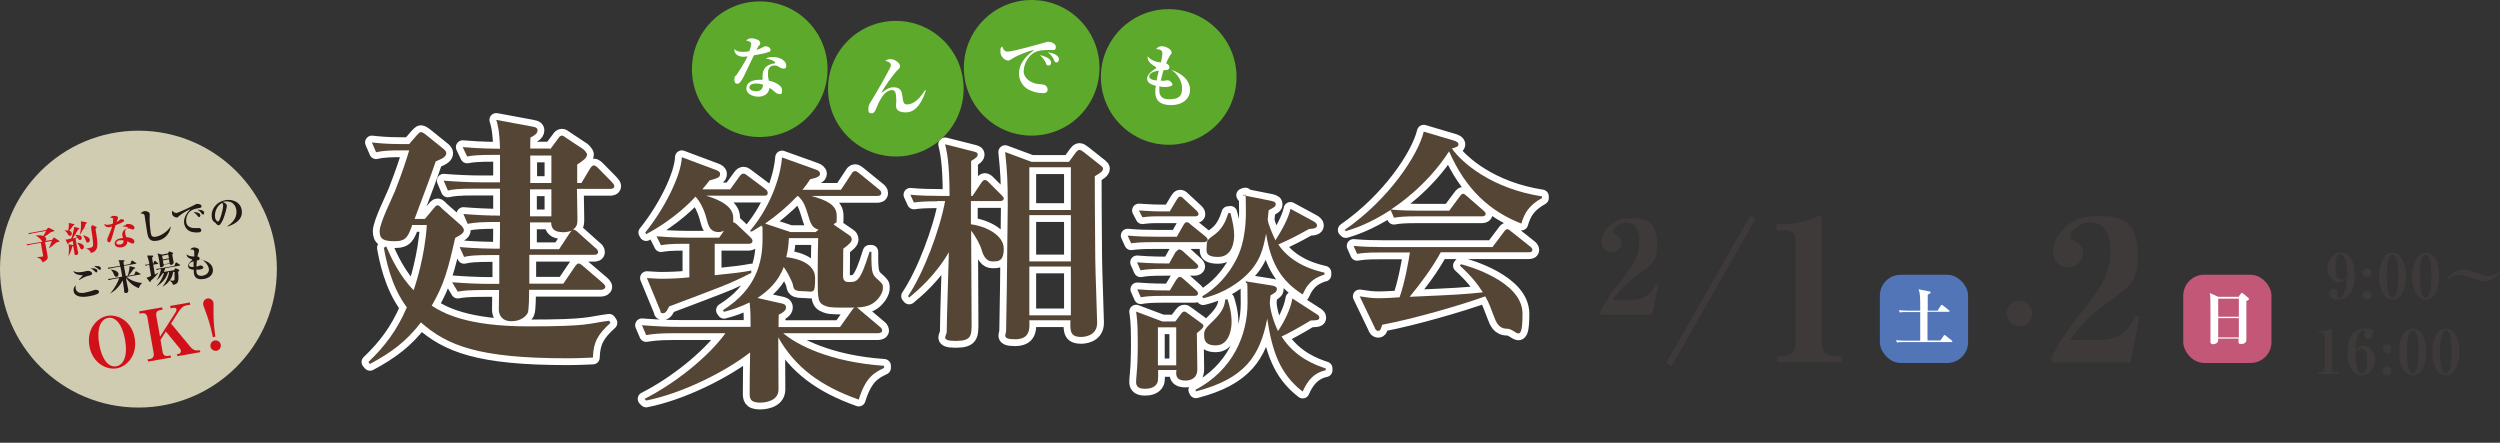 <?xml version="1.0" encoding="UTF-8"?>
<svg id="_レイヤー_1" data-name="レイヤー_1" xmlns="http://www.w3.org/2000/svg" version="1.1" viewBox="0 0 1065.5 188.7">
  <rect x="0" y="0" width="1065.5" height="188.7" fill="#333333" stroke="none"/>
  <!-- Generator: Adobe Illustrator 29.1.0, SVG Export Plug-In . SVG Version: 2.1.0 Build 142)  -->
  <defs>
    <style>
      .st0 {
        fill: #f6f2d2;
        isolation: isolate;
        opacity: .8;
      }

      .st1 {
        fill: #d2101a;
      }

      .st2 {
        fill: #5275b8;
      }

      .st3 {
        fill: #554534;
      }

      .st4 {
        fill: #3e3a39;
      }

      .st5 {
        fill: #5ca92b;
      }

      .st6 {
        fill: #231815;
      }

      .st7 {
        fill: #c25778;
      }

      .st8 {
        fill: #fff;
      }

      .st9 {
        fill: none;
        stroke: #fff;
        stroke-linecap: round;
        stroke-linejoin: round;
        stroke-width: 5.8px;
      }
    </style>
  </defs>
  <g id="_レイヤー_11" data-name="_レイヤー_1">
    <g>
      <path class="st4" d="M996.3,127.7c-2.2,0-3.4-1.2-3.4-2.6s.7-1.9,1.8-1.9,1.7.9,1.7,1.7-.2,1.1-.2,1.2c0,.6.4.8.8.8,1.2,0,1.9-1.5,2.1-2,1-2.3,1.1-4.8,1.2-6.4-.7.6-1.7,1.7-3.8,1.7s-4.6-3-4.6-5.9,2.6-6.7,5.6-6.7,6.1,2.8,6.1,9.5-2.4,10.6-7.3,10.6h0ZM1000.5,117c0-3.5-.9-8.6-2.8-8.6s-2.3,1.6-2.3,5.5.9,5.2,2.4,5.2,1.5,0,2.7-1.5v-.6h0Z"/>
      <path class="st4" d="M1008.8,118.1c-1,0-1.9-.9-1.9-1.9s.9-1.9,1.9-1.9,1.9.8,1.9,1.9c0,1.1-.9,1.9-1.9,1.9ZM1008.8,127.7c-1,0-1.9-.9-1.9-1.9s.9-1.9,1.9-1.9,1.9.8,1.9,1.9c0,1-.9,1.9-1.9,1.9Z"/>
      <path class="st4" d="M1019.7,127.7c-3.7,0-5.8-4.9-5.8-10s2.1-10,5.8-10,5.8,4.8,5.8,10-2.1,10-5.8,10ZM1021,109.4c-.3-.5-.7-.9-1.3-.9-2.3,0-2.5,7-2.5,9.2s.2,9.2,2.5,9.2,2.5-7,2.5-9.2,0-6.2-1.2-8.3Z"/>
      <path class="st4" d="M1033.8,127.7c-3.7,0-5.8-4.9-5.8-10s2.1-10,5.8-10,5.8,4.8,5.8,10-2.1,10-5.8,10ZM1035.1,109.4c-.3-.5-.7-.9-1.3-.9-2.3,0-2.5,7-2.5,9.2s.2,9.2,2.5,9.2,2.5-7,2.5-9.2,0-6.2-1.2-8.3Z"/>
      <path class="st4" d="M1059,119.9c-1,0-2.6-.4-4.6-1.1-3.1-1.1-4.8-1.7-6.1-1.7-2.2,0-3.9,1.2-4.7,1.8l-.4-.5c2.6-2.7,4.5-3.6,6.5-3.6s2.6.4,4.6,1.1c3.1,1.1,4.8,1.7,6.1,1.7,2.2,0,3.9-1.2,4.7-1.8l.4.5c-2.6,2.6-4.5,3.6-6.5,3.6Z"/>
      <path class="st4" d="M988,159.5v-.8h1.2c.9,0,1.6-.7,1.6-1.6v-13.7c0-.9-.5-1.5-1.5-1.5h-1.1v-.7c1,0,2.7,0,4.5-.8,0,0,.8-.4.9-.4s.2,0,.2.3v16.7c0,.9.5,1.6,1.6,1.6h1.2v.8h-8.6Z"/>
      <path class="st4" d="M1006.6,160c-2.7,0-6.1-2.8-6.1-9.5s2.4-10.5,7.4-10.5,3.4,1.2,3.4,2.6-.7,1.9-1.8,1.9-1.7-1-1.7-1.8.2-1,.2-1.2c0-.5-.4-.8-.8-.8-1.2,0-1.9,1.5-2.1,2-1,2.3-1.1,4.8-1.2,6.4.7-.6,1.7-1.7,3.8-1.7s4.7,3.1,4.7,5.9c-.2,3.5-2.8,6.7-5.8,6.7h0ZM1006.5,148.6c-.3,0-1.5,0-2.7,1.5v.5c0,3.5.9,8.6,2.8,8.6s2.3-1.6,2.3-5.4-.8-5.2-2.4-5.2h0Z"/>
      <path class="st4" d="M1017.4,150.5c-1,0-1.9-.9-1.9-1.9s.9-1.9,1.9-1.9,1.9.8,1.9,1.9c0,1-.9,1.9-1.9,1.9ZM1017.4,160c-1,0-1.9-.9-1.9-1.9s.9-1.9,1.9-1.9,1.9.8,1.9,1.9c0,1-.9,1.9-1.9,1.9Z"/>
      <path class="st4" d="M1028.3,160c-3.7,0-5.8-4.9-5.8-10s2.1-10,5.8-10,5.8,4.8,5.8,10-2.1,10-5.8,10ZM1029.6,141.7c-.3-.5-.7-.9-1.3-.9-2.3,0-2.5,7-2.5,9.2s.2,9.2,2.5,9.2,2.5-7,2.5-9.2,0-6.2-1.2-8.3Z"/>
      <path class="st4" d="M1042.4,160c-3.7,0-5.8-4.9-5.8-10s2.1-10,5.8-10,5.8,4.8,5.8,10-2.1,10-5.8,10ZM1043.7,141.7c-.3-.5-.7-.9-1.3-.9-2.3,0-2.5,7-2.5,9.2s.2,9.2,2.5,9.2,2.5-7,2.5-9.2,0-6.2-1.2-8.3Z"/>
    </g>
    <g>
      <path class="st4" d="M704.2,134.1h-22.1v-1.3c1.6-3.1,2.9-5.8,8.1-12.3,5.8-7.4,8.5-11.2,8.5-18s-4.2-7.7-5.4-7.7c-2.7,0-5.8,2-5.8,3.7s.5,1.1.8,1.3c1.2.7,2.7,1.5,2.7,3.6s-1.6,4-4.2,4-4.2-2-4.2-4.3c0-4.5,4.6-10.1,12.3-10.1s11.4,2.1,11.4,11-2.8,8.7-11.8,15.9c-.7.6-4.3,3.5-7.3,7.9h8.5c6.8,0,9.1-4.9,9.9-6.8l1.2.3-2.6,12.8h0Z"/>
      <path class="st4" d="M712.4,156.1l-2.3-1.4,35.8-62.7,2.3,1.3-35.8,62.8h0Z"/>
      <path class="st4" d="M757.2,151.8h2.4c3.3,0,5.7-1.8,5.7-5.4v-44c0-2.8-1.6-4.3-4.3-4.3h-3.8v-2.5c4,0,7.4,0,13.5-1.8.8-.3,4.8-1.9,5-1.9.6,0,.7.4.7.9v53.4c0,3.7,2,5.5,5.4,5.5h3.2v2.7h-27.7v-2.7h-.1Z"/>
    </g>
    <g>
      <rect class="st2" x="801.2" y="117.1" width="37.6" height="37.6" rx="8.9" ry="8.9"/>
      <path class="st8" d="M825.9,132.2l1.3-2c0-.1.2-.3.4-.3s.3.2.5.3l2.5,2c0,0,.3.2.3.4,0,.3-.2.3-.4.3h-9v12.2h5.5l1.4-2c0-.2.2-.3.4-.3s.3.1.5.3l2.5,2c.2.1.3.3.3.4,0,.2-.2.3-.4.3h-20.3c-1.6,0-2.2,0-2.9.2l-.4-1c1.2.1,2.5.2,3.8.2h6.5v-12.2h-5.8c-1.6,0-2.2,0-2.9.2l-.4-1c1.2.1,2.5.2,3.8.2h5.3c0-6.4,0-7.1-.7-9.1l4.5.9c.2,0,.6,0,.6.4s0,.3-.5.6c-.3.2-.6.3-.7.4v6.8h4.5l-.2-.2Z"/>
    </g>
    <g>
      <path class="st4" d="M866.1,133.6c0,3-2.4,5.4-5.4,5.4s-5.4-2.4-5.4-5.4,2.4-5.4,5.4-5.4,5.4,2.4,5.4,5.4Z"/>
      <path class="st4" d="M907.9,154.5h-33.6v-2c2.4-4.7,4.4-8.8,12.3-18.7,8.9-11.2,12.9-17,12.9-27.4s-6.4-11.7-8.3-11.7c-4.2,0-8.8,3.1-8.8,5.7s.8,1.7,1.3,1.9c1.8,1.1,4.1,2.3,4.1,5.5s-2.4,6.1-6.4,6.1-6.4-3-6.4-6.5c0-6.9,6.9-15.4,18.7-15.4s17.4,3.2,17.4,16.7-4.3,13.3-17.9,24.2c-1.1.9-6.5,5.3-11.1,12h12.9c10.4,0,13.9-7.5,15.1-10.3l1.8.5-4,19.5h0Z"/>
    </g>
    <g>
      <rect class="st7" x="930.5" y="117.1" width="37.6" height="37.6" rx="8.9" ry="8.9"/>
      <path class="st8" d="M954,126.6l1-1.4c.3-.3.3-.4.5-.4s.2,0,.5.3l2.2,1.8c.2.2.3.3.3.5,0,.4-.4.6-1.1.9v16.5c0,1.8-1.8,1.8-2.2,1.8-1.2,0-1.2-.2-1.1-2.3h-8.7c0,.8,0,1.1-.2,1.4-.4.9-1.7,1-2.1,1-1,0-1-.8-1-1.1v-2.1c0-1.1,0-8.6,0-12s0-5.2-.3-6.6l3.7,1.6h8.4ZM945.4,127.3v7.7h8.8v-7.7h-8.8ZM945.4,135.6v8.2h8.8v-8.2h-8.8Z"/>
    </g>
    <circle class="st0" cx="59" cy="114.7" r="59"/>
    <g>
      <path class="st1" d="M22.1,102.4l.6-.9c.1,0,.1-.2.2-.2,0,0,.2,0,.3,0l1.8,1.2c.1,0,.3.2.3.3,0,.2-.1.3-.2.3-.2,0-.8.2-1.2.3-1.1,1-1.9,1.7-3.1,2.5h0c.5-1.1.9-2.1,1.3-3.2l-2.9.5,1.1,6c.1.6,0,1-.3,1.4-.7.8-1.6,1.1-1.9,1.2-.3-.8-.7-1.7-2.4-2.1h0c.4-.2,1.9-.3,2.2-.3.6,0,.5-.4.4-.9l-.9-5-4.1.7c-.9.2-1.3.3-1.7.4l-.3-.5c.7,0,1.5-.2,2.2-.3l4.7-.8c-.2,0-.2,0-.5-.5-.2-.3-1.3-1.6-2.5-2.1h0c1.8-.3,2.8,0,3.2.2.7-1,1.1-1.8,1.3-2.2l-5.6,1c-.9.2-1.3.3-1.7.4l-.3-.5c.7,0,1.5-.2,2.2-.3l5.4-1,.6-.7s.2-.2.3-.2h.3l2,1c.1,0,.2.2.2.2,0,.2,0,.3-.2.3-.2,0-1,.3-1.3.4-1.1.9-2,1.5-2.6,1.8.6.4.6.8.7.9,0,.4,0,.8-.4,1l3-.5h-.2Z"/>
      <path class="st1" d="M27.5,98.2c.4,0,.9,0,1.6,0,.2-1.1.3-2.1.2-3.2l2.2.5c.1,0,.2,0,.2.2s0,.2-.5.4c-.5.8-.6.9-1.7,2.2.3,0,1,.4,1.1,1.1,0,.4,0,1-.7,1.1-.5,0-.6,0-1.1-.9-.5-.9-1.1-1.3-1.5-1.5h.2ZM31.3,104.6c0,0,0,.2-.5.4-.3,1.4-.7,2.6-1.5,4h-.1c.2-1.6.3-3.8,0-4.9l1.7.3h.4l-.3-1.7c-.2,0-1.6.7-1.7.8,0,0,0,.4-.3.5-.1,0-.2,0-.3-.3l-.8-1.6c.5,0,.9,0,1.3-.2.3,0,.9-.2,1.2-.3.5-1.2,1.2-4,1.2-4.9l2,.5c0,0,.2,0,.2.2s-.2.3-.5.4c-.6,1.1-1.8,3.1-2.3,3.8.5,0,1.3-.3,1.9-.5-.3-.5-.6-.8-.9-1h0c.6,0,1.3,0,1.9.3.6-2.1.7-4.2.6-5.3,0,0,0-.7,0-.8l2.2.4c.2,0,.3,0,.3.2s0,.2-.6.7c0,.5-.3,1-.7,2l3-.5.4-.8c0-.2,0-.3.2-.3,0,0,.2,0,.3,0l1.4.7s.2,0,.2.2c0,.2-.4.6-.5.7.8,4.5.8,5.9.8,6.8s-.3,3-2.8,3.4c-.3-1-.9-1.5-2.1-1.9h0c.4,0,.9,0,1.8-.3,1-.2,1.2-.3,1.3-1.4,0-1.4-.7-6.1-.8-6.5v-.6l-3.5.6c-.6,1.4-1.2,2.1-1.5,2.5.2,0,.8.5,1,1.1,0,.6-.4.9-.7,1-.6,0-.7-.2-1.1-1-.2,0-.3.2-.9.4l.7,3.9c0,.3.3,1.7.4,1.9,0,.3.2,1-.9,1.2-.5,0-.6,0-.6-.4s-.4-2.4-.5-2.9l-.2-1.2.3.3ZM33,103.4c.9.2,2.5.5,2.8,1.7,0,.6-.4,1.1-.8,1.2-.6,0-.8-.5-1-1-.3-.7-.7-1.4-1-1.7h0v-.2ZM35.4,100.3c1,.2,2.7.7,2.9,1.9,0,.7-.4,1.1-.8,1.2-.6,0-.7-.2-.9-.8-.3-.8-.6-1.6-1.2-2.2h0Z"/>
      <path class="st1" d="M48.3,93.4c0-.6-.9-.6-1.4-.6.2-.2.5-.6,1.2-.8.7,0,2.1,0,2.2.7,0,.2,0,.4-.2.8s-.2.4-.4,1.1c.5-.3.9-.5,1.1-.7.6-.4.6-.5.8-.5.3,0,1.2,0,1.3.6,0,.3-.2.5-.3.5-.8.5-1.6.8-3.4,1.5,0,.4-1.2,4.1-1.2,4.3-.3,1.1-.8,2.9-1.4,3-.3,0-.8-.2-.9-.9,0-.5,0-.7.3-1.2,0-.2,1.4-3.2,1.8-4.7-.2,0-.5.2-.9.3-1.7.3-2.3-.6-2.4-1.1v-.3c.6.6,1.7.4,2.1.3.6,0,1.1-.3,1.5-.4.2-1.2,0-1.7,0-1.9h.2ZM53.8,95.5c1.9-.3,3.3.5,3.5,1.4,0,.5,0,.8-.6.9-.3,0-.5,0-.9-.2s-.8-.3-1.3-.2c-1.5.3-1.2,1.7-1.1,2.1,0,.7.4,1.3.5,1.6,1,0,3.2.4,3.4,1.7,0,.5-.2.9-.6,1-.3,0-.6,0-1.3-.4s-.9-.5-1.2-.5c.2,2-1.9,2.4-2.2,2.5-1.1.2-2.9,0-3.1-1.4-.2-1.3,1-2.2,2.8-2.5h.7c0-.4,0-.5-.2-.7-.3-1.7.2-2.7,1.7-3.3,0,0,.6-.2.7-.2v-.2c0-.2-.8-.6-2.4-.6.3-.2.8-.5,1.6-.6v-.4ZM51,102.4c-.5,0-1.5.4-1.4,1.2.2.9,1.6.6,1.7.6,1.5-.3,1.4-1.3,1.3-1.8-.4,0-.8,0-1.7,0h.1Z"/>
      <path class="st6" d="M72.8,96.7c-.6,3.5-3.2,5.5-5.8,5.9-3.4.6-3.9-1.4-4.3-3.7-.2-1-.8-5.6-1-6.5,0-.7-.2-.9-.4-1.1,0,0-.5-.4-1.4-.3.5-.7,1.2-.9,1.5-1,.9-.2,2.3.3,2.4,1.1v.9c-.2,2.2.3,6.4.4,7,.2,1.2.4,2.2,2.2,1.9,2-.3,5.1-2.2,6.3-4.4h0v.2Z"/>
      <path class="st6" d="M74.8,90.9c1.3-.2,7.5-3.2,8-3.5s.7-.4,1.1-.5c.4,0,1.8,0,2,.9,0,.7-.5.8-1.1.9-1.3.2-2.7.5-3.7,1.3-1.2,1-2,3-1.7,4.8.3,2,2.4,2.5,3.9,2.4,1.2,0,1.5,0,1.9,0,.3.2.5.5.6.8,0,.7-.4.9-.8,1-.2,0-1.9.3-3.7-.3-1.5-.5-2.5-1.9-2.8-3.3-.5-3,1.8-5.3,2.6-6.2-1.4.4-4.2,2.3-4.7,2.8-.6.5-.7.7-1,.7-.7,0-1.9-.5-2.1-1.7,0-.2,0-.7.2-1.3.5.8.9,1.1,1.5.9l-.2.2ZM85.4,91.7c0,.2,0,.7-.5.8-.4,0-.5-.2-.7-.5-.5-.7-1.1-1.1-1.7-1.6.5,0,2.7,0,2.9,1.3ZM87,90.6c0,.3,0,.8-.4.8s-.4,0-.9-.7c-.6-.8-1-1-1.6-1.3.8,0,2.7,0,2.9,1.1h0Z"/>
      <path class="st6" d="M96.9,96.4c.9-.6,4.5-2.9,3.8-7.1-.5-2.7-2.6-3.8-5-3.4-.4,0-.5,0-.7.2.4.2,1.5.5,1.7,1.5,0,.8-.8,3.9-1.5,5.6-.3.7-1.1,2.6-1.9,2.8-.6,0-.8-.2-1.3-.8-.2-.3-.3-.3-.7-.6-.6-.3-.9-1.1-1-1.8-.6-3.4,1.8-6.8,5.8-7.5,2.9-.5,6.3.7,6.9,4.1.9,4.8-4.4,6.6-5.8,7.1h-.3ZM91.6,92.4c0,.5.6,2.1,1.3,2,.6,0,1.1-1.8,1.5-3.1.2-.7.8-2.9.7-3.9,0-.5-.3-.8-.5-.9-2.1,1.1-3.3,4-2.9,6.1v-.2Z"/>
      <path class="st6" d="M33.7,119.1c.3-.3,1.6-1.7,1.6-1.8,0,0-.3,0-.4,0-.2,0-3.1,0-3.6-1.8,1.4.8,2.7.5,3.7.4.3,0,1.6-.3,1.9-.4,1.6-.3,2.3.6,2.4,1,0,.5-.4.7-1,.9-1,.2-2.4.5-4.6,2h0v-.3ZM32.3,123.1c0,.7.7,1.2,1,1.4.9.6,2.6.3,3,.2,1.4-.3,2.5-.6,3.6-1,.3,0,.4-.2.5-.2.6,0,1.7,0,1.8.8,0,.5-.3.7-.4.8-.9.6-2.9,1-4,1.2-4.7.8-6.2-.8-6.4-2.1-.2-.9.1-2,.9-2.6,0,.3-.2,1,0,1.6h.1ZM41.5,115.4c0,.4-.2.7-.4.7s-.3,0-1-.7c-.6-.6-.9-.8-1.6-1,2.5-.3,3,.6,3,1ZM40.4,113.4c.7,0,2.4-.2,2.6.9,0,.4,0,.6-.4.7-.2,0-.3,0-.9-.5-.9-.8-1.4-.9-1.8-1,.2,0,.3,0,.5,0Z"/>
      <path class="st6" d="M54.4,117.6c.5-1.3.9-3.5.8-4.2l2.2.6c0,0,.2,0,.2.2s0,.2-.7.5c-.7,1-1.5,2.1-2.2,2.8l2.5-.4.5-1.2s0-.2.2-.2c0,0,0,0,.3,0l1.5.9s.2,0,.2.2q0,.2-.2.2l-5.8,1c1.4,1.2,3.7,2.4,6.7,2.6h0c-.6.5-1.2,1.3-1.4,2.2-2.3-.7-4.4-2.7-5.5-4.4,0,.8.9,4.5,1,5.2,0,.8-.3,1.2-.9,1.3-.7,0-.9-.3-.9-.6v-.7c-.2-1.3-.2-1.6-.6-4.1-1,1.9-2.8,4.3-5.4,5.6h0c2.1-2.2,3.7-5.6,3.9-6.6l-2.8.5c-.9.2-1.3.3-1.7.4l-.3-.5c.7,0,1.5-.2,2.2-.3l3.9-.7c-.3-1.9-.5-2.9-.8-4.3l-3.4.6c-.9.2-1.3.3-1.7.4l-.3-.5c.7,0,1.5-.2,2.2-.3l3.1-.5c-.3-1.7-.5-2.1-.7-2.4h2.3s.3,0,.3.2-.3.4-.5.5l.2,1.4,2.7-.5.5-1.2s0-.2.2-.2c0,0,.3,0,.3,0l1.4.9c0,0,.2,0,.2.2s0,.2-.2.2l-5.1.9.8,4.3h.6l.2-.2ZM47.4,114.9c.6,0,2.9.5,3.1,1.8,0,.4,0,1.1-.8,1.3-.6,0-.8-.3-1-.7-.3-.8-.7-1.7-1.4-2.3h.1Z"/>
      <path class="st6" d="M65.3,112.5l.4-1.1c0,0,0-.2.2-.2,0,0,.2,0,.3,0l1,.9c0,0,.2,0,.2.2s0,.2-.2.2l-1.9.3.7,4.2c.8-.4,1.2-.6,1.6-.9h0c-.8,1.2-1.8,2.2-3.4,3.6,0,.3,0,.5-.2.5s-.2,0-.3-.2l-1.3-1.7c.6,0,.9-.2,2-.7l-.8-4.7c-.4,0-1,.2-1.5.4l-.3-.5c.6,0,1,0,1.8-.2v-.6c-.3-1.4-.6-2.3-.9-3.1h2.2s.4,0,.4.3-.3.5-.5.6l.4,2.5h.1ZM74.2,115.3l.3-.7c0-.2,0-.2.2-.2h.3l1.1.5s.3,0,.3.3,0,.3-.5.6c.5,4.3,0,5.3-2.2,5.6-.2-1.1-.8-1.4-1.5-1.8-.8,1.2-1.7,1.9-3,2.6h0c1.7-2,2.6-4.3,2.9-6.2h-.5c-.5,2.1-2.2,4.6-5,6.1h0c1.8-1.9,2.8-4,3.3-5.7h-.5c-.9,1.6-2.2,2.7-2.7,3.1h0c1.5-2.2,1.9-4.6,1.9-4.8-.9,0-1.2.2-1.7.4l-.4-.5c.8,0,1.5-.2,2.2-.3l5.6-1,.5-1.2s0-.2.2-.2.2,0,.3,0l1.3.9c0,0,.2,0,.2.2s0,.2-.2.2l-6.2,1.1c-.2.9-.6,1.6-.6,1.6l4.7-.8h-.3ZM69.8,113c0,.7-.9.9-1.1.9-.4,0-.5,0-.5-.3,0-.4-.4-2.5-.4-2.9-.3-1.7-.5-2.2-.7-2.7l1.9.5,2.6-.5.3-.6c0,0,0-.2.2-.2h.3l1.2.5c.2,0,.2,0,.2.2,0,.2-.2.4-.4.5,0,.5.5,2.8.6,3.3,0,.7-.3,1-.9,1.2-.6,0-.7-.2-.7-.5l-2.5.4v.2ZM69.1,109l.3,1.6,2.6-.5-.3-1.6-2.6.5ZM72.3,112.2l-.3-1.7-2.6.5.3,1.7,2.6-.5ZM73.8,115.8c-.2,1.9-1.1,3.3-1.5,3.8.4,0,1.2,0,1.5,0,.3,0,.6,0,.6-.9s0-2,0-2.8h-.6,0Z"/>
      <path class="st6" d="M85.7,110.7c4.3.8,4.9,3.1,5,3.9.4,2.1-1.2,3.9-3.8,4.3-3.7.6-4.1-1.5-4.3-2.5,0-.5,0-.8,0-1.4-1.7-.2-2.2-.6-2.4-1.4-.2-1,.7-1.9,1.5-2.6.2,0,.2-.2.2-.3,0,0,0,0-.2-.2-1.8-.6-2.1-1.3-2.2-2.1,1.3,1,2.7.9,3.3.9v-2.1c-.2-.9-.7-.9-1.7-.8.4-.7.9-.8,1.2-.9,1.1-.2,2.4.4,2.5.9,0,.2,0,.3,0,.7-.4,1.1-.4,1.2-.7,2.2.5,0,.9.4,1,.8,0,.6-.2.8-1.2.9,0,.9-.2,1.8-.2,2.6.2,0,.4,0,.8-.2,0,0,.8-.2.9-.3.5,0,1.2.4,1.3.9,0,.6-1.2.8-1.5.9-.7,0-1.3,0-1.5,0,0,.2,0,.5,0,.8,0,.7.4,2.2,2.7,1.8,1.5-.3,2.9-1.3,2.6-3.1-.3-1.5-1.8-3.2-3.1-3.8h-.1ZM80.6,113.1c0,.6.8.7,1.9.7v-2.4c-.4,0-2.2.7-2,1.7h0Z"/>
      <path class="st1" d="M49.7,157c-4.2.7-10.3-2.1-11.6-9.5-1.3-7.4,3.4-12.1,7.7-12.9,4.2-.7,10.3,2,11.6,9.5,1.3,7.5-3.5,12.2-7.7,12.9ZM49.6,156.1c3.2-.6,4.9-4.6,3.7-11.3-1.2-6.8-4.2-9.9-7.3-9.3-3.1.6-4.9,4.5-3.7,11.3s4.2,9.9,7.3,9.3Z"/>
      <path class="st1" d="M70.6,141.4l-2.2,3.5.9,5.1c.2,1.3,1,1.9,2.3,1.7l1.1-.2.2.9-9.8,1.7-.2-.9,1-.2c1.3-.2,1.8-1.2,1.6-2.4l-2.7-15.4c-.2-1.3-1.1-1.9-2.4-1.7l-.9.2-.2-1,9.8-1.7.2,1-1.1.2c-1.4.2-1.8,1.1-1.6,2.4l1.6,8.9,6.7-10.5c.3-.4.3-.8.3-1.1,0-.7-.7-.8-1.2-.7l-1.3.2-.2-1,8.4-1.5.2,1-1.4.2c-1.8.3-2.8,1.5-3.6,2.8l-3.2,5,8.3,10c.8,1,1.8,1.6,3.2,1.4h.8c0-.1.2.8.2.8l-9.8,1.7-.2-.9h.6c.8-.2,1.2-.8,1.1-1.4,0-.4-.3-.8-.5-1l-5.9-7.2h0Z"/>
      <path class="st1" d="M90.7,143.6c-1-5.1-2.3-8.7-2.9-10.3-.2-.6-1.2-3.2-1.2-3.5-.2-1.3.7-2.4,1.8-2.6,1.1-.2,2.3.5,2.6,1.9v3.7c0,1.7,0,5.6.8,10.7l-1.1.2h0ZM94.1,146.9c.2,1.2-.6,2.4-1.8,2.6-1.2.2-2.4-.6-2.6-1.8s.6-2.4,1.8-2.6c1.2-.2,2.4.6,2.6,1.8Z"/>
    </g>
    <g>
      <g>
        <g>
          <path class="st9" d="M175.6,96.2c-1.7,4.6-2.5,6.6-7.3,6.6s-6.5-.8-6.5-4.3,5.7-14.8,6.6-17.2c3.6-9.3,4.5-12.4,6-17.2h-4.5c-2.2,0-6.3,0-9.6.8l-1.8-4.2c2.5.3,6.4.7,12.3.7h3.6l3.1-3.6c.7-.7,1.3-1.5,1.9-1.5s1.6.7,2.1,1.1l7.2,5.8c.6.5,1.5,1.2,1.5,2,0,1.3-.8,2.1-4.5,3.6-2.7,7.9-3.3,9.2-9,24.5h4.4l3.5-4.2c.9-1,1.2-1.6,1.9-1.6s1.2.7,2,1.5l7.6,6.7c.1,0,1.6,1.3,1.6,2.4s-1,1.9-3.7,3.3c-3.1,13.7-4.7,19.7-10,28.9,4.7,3,14.6,8.8,41.1,8.8s25.2-1.2,34.5-2.4l.6.9c-5.4,4.9-7.3,8.2-7.5,14.8-2.9.1-6,.3-11,.3-37.8,0-51.1-5.4-62.3-15.3-6.1,8-12.4,12.7-21.7,17.7l-.7-.8c6.9-6.6,12.1-13.3,16.4-23.3-6.9-9.2-9-21-9.8-25.4l1-.6c2.1,4.9,5.7,12.6,11.7,18.7.7-2.1,4.8-14.3,5.6-27.8h-6.3v.3ZM234.5,63.6l3.5-4.7c.4-.7.9-1.1,1.5-1.1s.8.3,2,1.1l7.1,4.7c.4.3,1.6,1.6,1.6,2.2,0,1.5-1.7,2.7-4.2,4.3v7.9h1.8l3.6-6c.2-.4.9-1.5,1.7-1.5s1.8,1.1,1.9,1.2l5.7,5.8c.7.8,1.1,1.2,1.1,1.8,0,1.1-1.1,1.2-1.8,1.2h-14.1c0,1.6.2,11.7.2,12.6,0,1.7.1,3.5-1.9,4.7.8,0,1.7.8,2.1,1.2l7.5,6.7c.6.4,1.1,1,1.1,1.7,0,1.1-1.1,1.2-1.7,1.2h-27.6v12.3h14.5l4.8-7.1c.7-1,1.2-1.5,1.7-1.5s1.1.4,2,1.2l8.3,7.1c.3.3,1.1.9,1.1,1.7s-1.1,1.2-1.7,1.2h-30.8c0,2.1,0,8.7-.6,9.9s-2.7,3.5-6.9,3.5-5.4-2.8-5.4-4.9.1-7.1.1-8.4h-5.5c-7.8,0-9.9.3-12.1.7l-2.4-4c5.2.4,10.9.7,16.1.7h4v-12.3c.1,0-2.9,0-2.9,0-7.9,0-10,.3-12.1.8l-1.9-4.2c6.9.6,13.5.7,17.1.7.1-2.4.1-9.4.1-11.4-8.3,0-10.5.2-13.8.8l-1.8-4.2c4.9.4,10.6.7,15.6.7v-11.5h-10.1c-7.8,0-9.9.3-12.1.8l-1.8-4.2c5.1.4,10.8.7,16,.7h8v-11.7h-1.9c-7.9,0-10,.3-12.1.7l-1.9-4c7.8.7,15.2.7,15.9.7-.2-7.6-1-10.5-1.6-12.3l15.1,2.8c2,.3,2.5.8,2.5,1.7,0,1.5-1.8,2.4-3,3-.1,1.2-.1,1.8-.1,4.7h8.4v.3ZM239.5,98.9c-2.4,0-4.6-.8-4.6-4.1h-9v11.4c-.1,0,12.4,0,12.4,0l4.4-6.7c.1-.2.6-.8,1-1.2-1.1.4-2.4.7-4.2.7h0ZM235,92.2v-11.5h-9.1v11.5h9.1ZM235,78v-11.7h-9v11.7h9Z"/>
          <path class="st9" d="M319.9,139.5c0-3.7,0-6.9-.4-10.6-4.4,2.1-7.5,3.1-10.9,4l-.5-.7c14.3-8.9,16.9-20.6,16.9-30.4s-.1-2.9-.4-5.7c-2.1,1.3-2.5,1.6-4.2,2.6l-.8-.2c9.9-11.8,13.3-25.1,13.7-31.4l14.5,5.2c.7.2,1.7.9,1.7,1.7,0,1.3-1.3,1.7-4.2,2.4-1.1,1.7-1.9,2.8-3.3,4.5h16.4l4.3-6.5c.4-.8,1-1.5,1.7-1.5s1.3.6,2,1.1l8.1,6.6c.6.4,1.1,1,1.1,1.7,0,1.1-1.1,1.2-1.7,1.2h-28.1c6.3,1.8,10.8,3.7,10.8,8.4s0,2-1.3,3.8l6.7,4.6c.5.3,1,.9,1,1.7,0,1.2-1.1,2.1-3.6,4,0,2-.1,10.5-.1,11.8.1,2.1,1.2,2.4,2.5,2.4,3.4,0,4.8,0,8.8-12.9h.8c-.1,9.3.4,9.8,2.8,11.9,1.8,1.7,2.1,1.9,2.1,3.3s-.3,2.1-1.1,3.5c-2.9,4.5-6.7,5.1-12.3,5.1s-9.1.1-10.8-.6c-3.6-1.3-3.6-2.6-3.6-12.5s.1-12.4.2-16.5h-12.5c-.1,2.6-.3,4.9-1.1,8.1,1.9.2,12.3,1.5,12.3,8.9s-.7,5.6-5.4,5.6-3.5-1.8-4.4-3.8c-1.9-4.3-3.1-5.8-3.6-6.5-2.2,6.1-6.7,10.3-11.2,13.2l9.8,2.2c1.1.2,2.4.4,2.4,1.9s-2.2,2.6-3.1,3c0,1.7-.1,1.9-.1,5.3h26.2l4.9-6.9c.6-.8,1-1.5,1.7-1.5s.8.1,2,1.2l8.3,7c.4.3,1.1.9,1.1,1.7s-1.1,1.1-1.7,1.1h-40.5c5.7,4.9,19.8,12.3,43,13.9v.9c-3.9,1.9-7.8,3.7-10.8,13.5-16.1-5.7-27-13.6-34.3-26.5,0,3,.1,18.7.1,22.2,0,5.6-7.3,5.6-7.9,5.6-4.4,0-4.4-2.1-4.4-4.2,0-3.6.1-13,.2-17.2-10.5,8.2-29,17.5-44.3,20.5l-.7-.7c12.3-6.2,26.8-17.4,34.5-28h-21.7c-7.8,0-10,.5-12.1.8l-1.8-4.2c5.1.4,10.8.7,16,.7h30.3v.2ZM308.7,98.3c-.6.2-1.2.6-2.4.6-3.8,0-4.4-2.9-5.1-5.4-1-4.2-3.1-8-4.8-9.7-1.6,1.8-8.9,9.6-21,16l-.4-.7c8.2-10.1,15.3-24.3,15.6-32.1l14.7,5.5c.8.3,1.6.8,1.6,1.6,0,1.5-.9,1.8-4.5,2.8-.9,1.2-1.6,2.1-3.1,3.8h11.9l3.9-5.4c.8-1.1,1.2-1.3,1.8-1.3s1.1.4,2,1.1l7.2,5.4c.6.4,1.1,1.1,1.1,1.7,0,1.2-1,1.2-1.7,1.2h-24.6c2.6.8,11.6,3.4,11.6,9.3s-.1,1.5-.3,1.9c.8.2,1.5.7,1.9,1.1l5.5,5.2c.6.6,1.1,1.1,1.1,1.8,0,1.1-1.1,1.2-1.7,1.2h-14.4v13.4c8.7-.9,11.9-1.3,15.6-2v1c-2.1,1.1-4.9,2.5-9,4.3-3.6,1.6-21.5,8.3-26,10-.6,1.1-1.3,2.9-2.6,2.9s-1-.7-1.2-1.2l-5.7-13.8c1.1,0,3.7.3,6.1.3,3.9,0,8.2-.2,12-.6v-14.3h-2.2c-6,0-8,.3-9.9.6l-1.9-3.8c6.9.6,13.4.6,13.8.6h12.9l2.1-3h.1ZM348.8,97.9c-1.6-.6-2.8-1.2-3.8-4.3-1.9-6.3-2.4-7.6-4.8-10h-.4c-4.3,4.5-8.7,8.2-13.7,11.7l10.8,3.6h10.7l1.3-1h-.1Z"/>
          <path class="st9" d="M399.4,85.8c-5.6,0-7.6.2-9.9.5l-1.5-3.3c4.3.4,8.6.5,13,.5h3.7c0-14.7-1.3-19.4-1.9-22l12.3,3.1c1.2.3,1.6.6,1.6,1.2,0,.9-.6,1.5-2.8,2.8v14.9h.6l3.8-5.7c.4-.5.8-1.1,1.4-1.1s1,.3,1.6.9l5.6,5.6c.5.5.9.9.9,1.5s-.8,1-1.4,1h-12.6v9.9c6.4.8,14,4.6,14,10.4s-2.8,5.4-5,5.4-3.6-2.1-4.3-4.5c-.6-2.3-2.4-5.8-4.6-8.6,0,6.2.2,33.6.2,39.2s0,7.8-6.8,7.8-3.8-2.2-3.8-3.9c0-5.3.8-29,.9-33.9-5.8,10-13.5,16.5-16.9,19.3l-.5-.6c6.6-9.8,13.5-28,15.8-40.5h-3.6.2ZM455.5,69.1l3-4.1c.4-.5.9-1.1,1.5-1.1s1.1.3,2,1l7.2,5.7c.6.5.9.8.9,1.3,0,1.1-1.3,1.9-3.5,3.2,0,5.2,0,13,.2,35.2,0,4.3.8,24.8.8,27.3,0,6-6.3,6-6.8,6-4.7,0-4.7-2.4-4.6-7.1h-17.5c.3,4.8-.4,8.1-6.2,8.1s-3.7-2.1-3.7-3.5c0-2.8.3-15.5.3-18.2,0-5.6.4-30.4.4-35.4,0-10.2-.2-13.9-1.1-22.7l11.3,4.2h15.8ZM438.7,71.3v18.2h17.7v-18.2h-17.7ZM438.7,91.7v19.7h17.7v-19.7h-17.7ZM438.7,113.6v20.8h17.7v-20.8s-17.7,0-17.7,0Z"/>
          <path class="st9" d="M501.5,101l2.9-5.1c.3-.5.7-1.2,1.4-1.2s1.2.5,1.7,1l6.3,5.1c.4.4.9.8.9,1.4s-.8,1-1.5,1h-21.2c-5.6,0-7.6.2-9.9.5l-1.5-3.3c4.3.4,8.7.5,13,.5h7.9ZM500.7,137.3l2.7-3.6c.4-.5.7-.9,1.3-.9s.5,0,1.6.8l5.1,3.7c1.4,1,1.5,1.2,1.5,1.6,0,.7-.3,1-2.8,3.1,0,2.5.2,13.2.2,15.4,0,4.3-3.5,4.8-5.1,4.8-4.4,0-4-2.9-3.8-4.5h-7.8c0,4.7,0,5.1-.8,6.2-1.2,1.5-3.2,1.8-4.9,1.8-3.4,0-3.7-1.7-3.7-3s.5-5.8.5-6.8c.3-6.4.2-11,.2-11.6,0-6.7-.4-9.3-.7-11.5l11.2,4.2h5.6l-.3.3ZM501.2,107.4c.3-.5.9-1.1,1.4-1.1s1.3.5,1.7.9l5.5,5c.5.5.9.8.9,1.4s-.8,1-1.5,1h-13.2c-5.6,0-7.6.2-9.9.6l-1.5-3.4c5.7.5,12.1.5,13.7.5l2.8-5h.1ZM501.4,119.2c.4-.5.8-1.2,1.4-1.2s1.4.7,1.7,1l5.3,4.7c.2.2.8.7.8,1.4s-.7,1-1.4,1h-13.1c-5.7,0-7.6.2-9.9.6l-1.5-3.4c5.7.5,11.9.5,13.9.5l2.8-4.7h0ZM498.6,90l3-5c.5-.7.7-1.2,1.4-1.2s1.2.6,1.7,1.1l5.3,4.9c.5.5.8.9.8,1.5s-.7.9-1.4.9h-16.5c-3.4,0-5.1.3-6,.4l-1.5-2.9c1.3,0,5.1.4,9.1.4h4.1ZM493.5,139.5v16.2h7.8v-16.2h-7.8ZM509.4,166.2c16.3-8.5,22.3-23.7,22.3-37.1s-.3-6.2-.8-9.2l11.3,1.8c1,.2,2,.5,2,1.4s-.2,1.4-2.7,2.8c0,.7-.3,2.5-.3,2.9,0,3.3,1.8,8.9,3.5,12.3,2.7-4.1,5.4-9.4,6.1-13.9l9.9,6.4c1,.6,1.6,1,1.6,1.7,0,1.1-.6,1.2-3.7,1.3-4.5,2.7-9.6,5.6-12.4,6.8,5.8,9.1,14.7,12.3,18.8,13.6v.8c-2.1.5-6.6,1.6-9.8,9.1-9.9-7.6-13.1-17.7-15.1-31.1-3.1,15.9-9.5,25.6-30.4,31l-.2-.7h0ZM564.5,117c-3.3,1.2-6.7,2.4-9.3,8.5-8.8-5.6-13.5-12.7-15.6-25.9-1.2,6.1-2.3,12.2-9.2,18.4-1.8,1.6-7.8,6.8-17.6,9.1l-.4-.8c6.2-3.7,11.1-9.1,14.5-15.7,1.1-2.2,4.1-8.1,4.1-20.4s-.4-5-1.2-7l12,2.4c1.7.4,1.9.8,1.9,1.4,0,1-.4,1.2-3,2.6,0,.6-.4,3.4-.4,3.9,0,1.6,2.3,7,3.3,8.9,2.7-4.3,5.5-9.2,6.4-13.4l9.8,5.3c.8.5,1.5,1,1.5,1.7,0,1.3-1.1,1.4-3.4,1.6-5,2.8-7.9,4.3-13.1,6.6,6.1,8.9,16.3,11.2,19.7,12v.9h0ZM523.2,127.6c.5,1.6,1.7,5.4,1.7,9.6s-1.6,10-6.7,10-5-2.9-5-4.8,1-2.9,3.6-5.4c4.8-4.6,5.1-7,5.4-9.4h1ZM524.4,90.7c1.1,4.3,1.6,6.9,1.6,9.6s-.8,9.2-6.8,9.2-4.9-2.6-4.9-4.9.6-2.6,3.7-4.9c3.6-2.7,4.9-7,5.5-8.9h.9Z"/>
          <path class="st9" d="M617.5,90l4.6-6.2c.8-1.1,1.1-1.2,1.5-1.2s.7.2,1.6,1l7.1,6.2c.5.4.9.8.9,1.4s-.7,1-1.4,1h-27.8c-5.6,0-7.6.2-9.9.6l-1.4-3.3c-9.5,6.1-16.1,8.1-19.1,9l-.5-.5c18.9-13.1,31.3-31.9,33.7-41.9l12.8,3.8c.7.2,2,.7,2,1.6s-.7,1.2-2.8,1.8c4.3,6.1,17,17.1,38.4,20.4v.7c-5.7,3.2-7.5,6.5-8.8,10.9-13.2-5.2-23.6-14.3-30.8-30.8-9.7,15.1-23.1,23.7-24.8,24.8,3.6.4,9.1.5,12.8.5h11.9v.2ZM614,107.6c-3.7,6.8-8.4,13-13.2,18.9,20.2-.9,22.4-1,31.2-1.9-2.3-3.6-4.8-6.8-9.8-11.4l.5-.6c2.7.7,26.2,7.2,26.2,21.1s-2.8,6.4-6.5,6.4-4.7-2.7-5.7-5.3c-1.5-3.8-2-5.7-3.7-8.5-9.6,3.5-30.4,9.6-43.9,12.1-.6,1.9-.8,2.6-1.7,2.6s-1.3-.7-1.6-1.6l-6.3-13.1c3.4.5,5.1.8,8.1.8s7.7-.3,8.9-.4c2.2-6.1,3.9-15.7,4.4-19.1h-12.6c-6.3,0-8,.3-9.9.6l-1.5-3.4c4.2.4,8.8.5,13,.5h46.2l4.9-6.5c.5-.7.8-1.1,1.4-1.1s.7.2,1.6.9l8.2,6.5c.4.3.9.8.9,1.4,0,.9-.9,1-1.4,1h-37.8,0Z"/>
        </g>
        <g>
          <path class="st3" d="M175.6,96.2c-1.7,4.6-2.5,6.6-7.3,6.6s-6.5-.8-6.5-4.3,5.7-14.8,6.6-17.2c3.6-9.3,4.5-12.4,6-17.2h-4.5c-2.2,0-6.3,0-9.6.8l-1.8-4.2c2.5.3,6.4.7,12.3.7h3.6l3.1-3.6c.7-.7,1.3-1.5,1.9-1.5s1.6.7,2.1,1.1l7.2,5.8c.6.5,1.5,1.2,1.5,2,0,1.3-.8,2.1-4.5,3.6-2.7,7.9-3.3,9.2-9,24.5h4.4l3.5-4.2c.9-1,1.2-1.6,1.9-1.6s1.2.7,2,1.5l7.6,6.7c.1,0,1.6,1.3,1.6,2.4s-1,1.9-3.7,3.3c-3.1,13.7-4.7,19.7-10,28.9,4.7,3,14.6,8.8,41.1,8.8s25.2-1.2,34.5-2.4l.6.9c-5.4,4.9-7.3,8.2-7.5,14.8-2.9.1-6,.3-11,.3-37.8,0-51.1-5.4-62.3-15.3-6.1,8-12.4,12.7-21.7,17.7l-.7-.8c6.9-6.6,12.1-13.3,16.4-23.3-6.9-9.2-9-21-9.8-25.4l1-.6c2.1,4.9,5.7,12.6,11.7,18.7.7-2.1,4.8-14.3,5.6-27.8h-6.3v.3ZM234.5,63.6l3.5-4.7c.4-.7.9-1.1,1.5-1.1s.8.3,2,1.1l7.1,4.7c.4.3,1.6,1.6,1.6,2.2,0,1.5-1.7,2.7-4.2,4.3v7.9h1.8l3.6-6c.2-.4.9-1.5,1.7-1.5s1.8,1.1,1.9,1.2l5.7,5.8c.7.8,1.1,1.2,1.1,1.8,0,1.1-1.1,1.2-1.8,1.2h-14.1c0,1.6.2,11.7.2,12.6,0,1.7.1,3.5-1.9,4.7.8,0,1.7.8,2.1,1.2l7.5,6.7c.6.4,1.1,1,1.1,1.7,0,1.1-1.1,1.2-1.7,1.2h-27.6v12.3h14.5l4.8-7.1c.7-1,1.2-1.5,1.7-1.5s1.1.4,2,1.2l8.3,7.1c.3.3,1.1.9,1.1,1.7s-1.1,1.2-1.7,1.2h-30.8c0,2.1,0,8.7-.6,9.9s-2.7,3.5-6.9,3.5-5.4-2.8-5.4-4.9.1-7.1.1-8.4h-5.5c-7.8,0-9.9.3-12.1.7l-2.4-4c5.2.4,10.9.7,16.1.7h4v-12.3c.1,0-2.9,0-2.9,0-7.9,0-10,.3-12.1.8l-1.9-4.2c6.9.6,13.5.7,17.1.7.1-2.4.1-9.4.1-11.4-8.3,0-10.5.2-13.8.8l-1.8-4.2c4.9.4,10.6.7,15.6.7v-11.5h-10.1c-7.8,0-9.9.3-12.1.8l-1.8-4.2c5.1.4,10.8.7,16,.7h8v-11.7h-1.9c-7.9,0-10,.3-12.1.7l-1.9-4c7.8.7,15.2.7,15.9.7-.2-7.6-1-10.5-1.6-12.3l15.1,2.8c2,.3,2.5.8,2.5,1.7,0,1.5-1.8,2.4-3,3-.1,1.2-.1,1.8-.1,4.7h8.4v.3ZM239.5,98.9c-2.4,0-4.6-.8-4.6-4.1h-9v11.4c-.1,0,12.4,0,12.4,0l4.4-6.7c.1-.2.6-.8,1-1.2-1.1.4-2.4.7-4.2.7h0ZM235,92.2v-11.5h-9.1v11.5h9.1ZM235,78v-11.7h-9v11.7h9Z"/>
          <path class="st3" d="M319.9,139.5c0-3.7,0-6.9-.4-10.6-4.4,2.1-7.5,3.1-10.9,4l-.5-.7c14.3-8.9,16.9-20.6,16.9-30.4s-.1-2.9-.4-5.7c-2.1,1.3-2.5,1.6-4.2,2.6l-.8-.2c9.9-11.8,13.3-25.1,13.7-31.4l14.5,5.2c.7.2,1.7.9,1.7,1.7,0,1.3-1.3,1.7-4.2,2.4-1.1,1.7-1.9,2.8-3.3,4.5h16.4l4.3-6.5c.4-.8,1-1.5,1.7-1.5s1.3.6,2,1.1l8.1,6.6c.6.4,1.1,1,1.1,1.7,0,1.1-1.1,1.2-1.7,1.2h-28.1c6.3,1.8,10.8,3.7,10.8,8.4s0,2-1.3,3.8l6.7,4.6c.5.3,1,.9,1,1.7,0,1.2-1.1,2.1-3.6,4,0,2-.1,10.5-.1,11.8.1,2.1,1.2,2.4,2.5,2.4,3.4,0,4.8,0,8.8-12.9h.8c-.1,9.3.4,9.8,2.8,11.9,1.8,1.7,2.1,1.9,2.1,3.3s-.3,2.1-1.1,3.5c-2.9,4.5-6.7,5.1-12.3,5.1s-9.1.1-10.8-.6c-3.6-1.3-3.6-2.6-3.6-12.5s.1-12.4.2-16.5h-12.5c-.1,2.6-.3,4.9-1.1,8.1,1.9.2,12.3,1.5,12.3,8.9s-.7,5.6-5.4,5.6-3.5-1.8-4.4-3.8c-1.9-4.3-3.1-5.8-3.6-6.5-2.2,6.1-6.7,10.3-11.2,13.2l9.8,2.2c1.1.2,2.4.4,2.4,1.9s-2.2,2.6-3.1,3c0,1.7-.1,1.9-.1,5.3h26.2l4.9-6.9c.6-.8,1-1.5,1.7-1.5s.8.1,2,1.2l8.3,7c.4.3,1.1.9,1.1,1.7s-1.1,1.1-1.7,1.1h-40.5c5.7,4.9,19.8,12.3,43,13.9v.9c-3.9,1.9-7.8,3.7-10.8,13.5-16.1-5.7-27-13.6-34.3-26.5,0,3,.1,18.7.1,22.2,0,5.6-7.3,5.6-7.9,5.6-4.4,0-4.4-2.1-4.4-4.2,0-3.6.1-13,.2-17.2-10.5,8.2-29,17.5-44.3,20.5l-.7-.7c12.3-6.2,26.8-17.4,34.5-28h-21.7c-7.8,0-10,.5-12.1.8l-1.8-4.2c5.1.4,10.8.7,16,.7h30.3v.2ZM308.7,98.3c-.6.2-1.2.6-2.4.6-3.8,0-4.4-2.9-5.1-5.4-1-4.2-3.1-8-4.8-9.7-1.6,1.8-8.9,9.6-21,16l-.4-.7c8.2-10.1,15.3-24.3,15.6-32.1l14.7,5.5c.8.3,1.6.8,1.6,1.6,0,1.5-.9,1.8-4.5,2.8-.9,1.2-1.6,2.1-3.1,3.8h11.9l3.9-5.4c.8-1.1,1.2-1.3,1.8-1.3s1.1.4,2,1.1l7.2,5.4c.6.4,1.1,1.1,1.1,1.7,0,1.2-1,1.2-1.7,1.2h-24.6c2.6.8,11.6,3.4,11.6,9.3s-.1,1.5-.3,1.9c.8.2,1.5.7,1.9,1.1l5.5,5.2c.6.6,1.1,1.1,1.1,1.8,0,1.1-1.1,1.2-1.7,1.2h-14.4v13.4c8.7-.9,11.9-1.3,15.6-2v1c-2.1,1.1-4.9,2.5-9,4.3-3.6,1.6-21.5,8.3-26,10-.6,1.1-1.3,2.9-2.6,2.9s-1-.7-1.2-1.2l-5.7-13.8c1.1,0,3.7.3,6.1.3,3.9,0,8.2-.2,12-.6v-14.3h-2.2c-6,0-8,.3-9.9.6l-1.9-3.8c6.9.6,13.4.6,13.8.6h12.9l2.1-3h.1ZM348.8,97.9c-1.6-.6-2.8-1.2-3.8-4.3-1.9-6.3-2.4-7.6-4.8-10h-.4c-4.3,4.5-8.7,8.2-13.7,11.7l10.8,3.6h10.7l1.3-1h-.1Z"/>
          <path class="st3" d="M399.4,85.8c-5.6,0-7.6.2-9.9.5l-1.5-3.3c4.3.4,8.6.5,13,.5h3.7c0-14.7-1.3-19.4-1.9-22l12.3,3.1c1.2.3,1.6.6,1.6,1.2,0,.9-.6,1.5-2.8,2.8v14.9h.6l3.8-5.7c.4-.5.8-1.1,1.4-1.1s1,.3,1.6.9l5.6,5.6c.5.5.9.9.9,1.5s-.8,1-1.4,1h-12.6v9.9c6.4.8,14,4.6,14,10.4s-2.8,5.4-5,5.4-3.6-2.1-4.3-4.5c-.6-2.3-2.4-5.8-4.6-8.6,0,6.2.2,33.6.2,39.2s0,7.8-6.8,7.8-3.8-2.2-3.8-3.9c0-5.3.8-29,.9-33.9-5.8,10-13.5,16.5-16.9,19.3l-.5-.6c6.6-9.8,13.5-28,15.8-40.5h-3.6.2ZM455.5,69.1l3-4.1c.4-.5.9-1.1,1.5-1.1s1.1.3,2,1l7.2,5.7c.6.5.9.8.9,1.3,0,1.1-1.3,1.9-3.5,3.2,0,5.2,0,13,.2,35.2,0,4.3.8,24.8.8,27.3,0,6-6.3,6-6.8,6-4.7,0-4.7-2.4-4.6-7.1h-17.5c.3,4.8-.4,8.1-6.2,8.1s-3.7-2.1-3.7-3.5c0-2.8.3-15.5.3-18.2,0-5.6.4-30.4.4-35.4,0-10.2-.2-13.9-1.1-22.7l11.3,4.2h15.8ZM438.7,71.3v18.2h17.7v-18.2h-17.7ZM438.7,91.7v19.7h17.7v-19.7h-17.7ZM438.7,113.6v20.8h17.7v-20.8s-17.7,0-17.7,0Z"/>
          <path class="st3" d="M501.5,101l2.9-5.1c.3-.5.7-1.2,1.4-1.2s1.2.5,1.7,1l6.3,5.1c.4.4.9.8.9,1.4s-.8,1-1.5,1h-21.2c-5.6,0-7.6.2-9.9.5l-1.5-3.3c4.3.4,8.7.5,13,.5h7.9ZM500.7,137.3l2.7-3.6c.4-.5.7-.9,1.3-.9s.5,0,1.6.8l5.1,3.7c1.4,1,1.5,1.2,1.5,1.6,0,.7-.3,1-2.8,3.1,0,2.5.2,13.2.2,15.4,0,4.3-3.5,4.8-5.1,4.8-4.4,0-4-2.9-3.8-4.5h-7.8c0,4.7,0,5.1-.8,6.2-1.2,1.5-3.2,1.8-4.9,1.8-3.4,0-3.7-1.7-3.7-3s.5-5.8.5-6.8c.3-6.4.2-11,.2-11.6,0-6.7-.4-9.3-.7-11.5l11.2,4.2h5.6l-.3.3ZM501.2,107.4c.3-.5.9-1.1,1.4-1.1s1.3.5,1.7.9l5.5,5c.5.5.9.8.9,1.4s-.8,1-1.5,1h-13.2c-5.6,0-7.6.2-9.9.6l-1.5-3.4c5.7.5,12.1.5,13.7.5l2.8-5h.1ZM501.4,119.2c.4-.5.8-1.2,1.4-1.2s1.4.7,1.7,1l5.3,4.7c.2.2.8.7.8,1.4s-.7,1-1.4,1h-13.1c-5.7,0-7.6.2-9.9.6l-1.5-3.4c5.7.5,11.9.5,13.9.5l2.8-4.7h0ZM498.6,90l3-5c.5-.7.7-1.2,1.4-1.2s1.2.6,1.7,1.1l5.3,4.9c.5.5.8.9.8,1.5s-.7.9-1.4.9h-16.5c-3.4,0-5.1.3-6,.4l-1.5-2.9c1.3,0,5.1.4,9.1.4h4.1ZM493.5,139.5v16.2h7.8v-16.2h-7.8ZM509.4,166.2c16.3-8.5,22.3-23.7,22.3-37.1s-.3-6.2-.8-9.2l11.3,1.8c1,.2,2,.5,2,1.4s-.2,1.4-2.7,2.8c0,.7-.3,2.5-.3,2.9,0,3.3,1.8,8.9,3.5,12.3,2.7-4.1,5.4-9.4,6.1-13.9l9.9,6.4c1,.6,1.6,1,1.6,1.7,0,1.1-.6,1.2-3.7,1.3-4.5,2.7-9.6,5.6-12.4,6.8,5.8,9.1,14.7,12.3,18.8,13.6v.8c-2.1.5-6.6,1.6-9.8,9.1-9.9-7.6-13.1-17.7-15.1-31.1-3.1,15.9-9.5,25.6-30.4,31l-.2-.7h0ZM564.5,117c-3.3,1.2-6.7,2.4-9.3,8.5-8.8-5.6-13.5-12.7-15.6-25.9-1.2,6.1-2.3,12.2-9.2,18.4-1.8,1.6-7.8,6.8-17.6,9.1l-.4-.8c6.2-3.7,11.1-9.1,14.5-15.7,1.1-2.2,4.1-8.1,4.1-20.4s-.4-5-1.2-7l12,2.4c1.7.4,1.9.8,1.9,1.4,0,1-.4,1.2-3,2.6,0,.6-.4,3.4-.4,3.9,0,1.6,2.3,7,3.3,8.9,2.7-4.3,5.5-9.2,6.4-13.4l9.8,5.3c.8.5,1.5,1,1.5,1.7,0,1.3-1.1,1.4-3.4,1.6-5,2.8-7.9,4.3-13.1,6.6,6.1,8.9,16.3,11.2,19.7,12v.9h0ZM523.2,127.6c.5,1.6,1.7,5.4,1.7,9.6s-1.6,10-6.7,10-5-2.9-5-4.8,1-2.9,3.6-5.4c4.8-4.6,5.1-7,5.4-9.4h1ZM524.4,90.7c1.1,4.3,1.6,6.9,1.6,9.6s-.8,9.2-6.8,9.2-4.9-2.6-4.9-4.9.6-2.6,3.7-4.9c3.6-2.7,4.9-7,5.5-8.9h.9Z"/>
          <path class="st3" d="M617.5,90l4.6-6.2c.8-1.1,1.1-1.2,1.5-1.2s.7.2,1.6,1l7.1,6.2c.5.4.9.8.9,1.4s-.7,1-1.4,1h-27.8c-5.6,0-7.6.2-9.9.6l-1.4-3.3c-9.5,6.1-16.1,8.1-19.1,9l-.5-.5c18.9-13.1,31.3-31.9,33.7-41.9l12.8,3.8c.7.2,2,.7,2,1.6s-.7,1.2-2.8,1.8c4.3,6.1,17,17.1,38.4,20.4v.7c-5.7,3.2-7.5,6.5-8.8,10.9-13.2-5.2-23.6-14.3-30.8-30.8-9.7,15.1-23.1,23.7-24.8,24.8,3.6.4,9.1.5,12.8.5h11.9v.2ZM614,107.6c-3.7,6.8-8.4,13-13.2,18.9,20.2-.9,22.4-1,31.2-1.9-2.3-3.6-4.8-6.8-9.8-11.4l.5-.6c2.7.7,26.2,7.2,26.2,21.1s-2.8,6.4-6.5,6.4-4.7-2.7-5.7-5.3c-1.5-3.8-2-5.7-3.7-8.5-9.6,3.5-30.4,9.6-43.9,12.1-.6,1.9-.8,2.6-1.7,2.6s-1.3-.7-1.6-1.6l-6.3-13.1c3.4.5,5.1.8,8.1.8s7.7-.3,8.9-.4c2.2-6.1,3.9-15.7,4.4-19.1h-12.6c-6.3,0-8,.3-9.9.6l-1.5-3.4c4.2.4,8.8.5,13,.5h46.2l4.9-6.5c.5-.7.8-1.1,1.4-1.1s.7.2,1.6.9l8.2,6.5c.4.3.9.8.9,1.4,0,.9-.9,1-1.4,1h-37.8,0Z"/>
        </g>
      </g>
      <g>
        <circle class="st5" cx="323.8" cy="29.5" r="28.9"/>
        <path class="st8" d="M320.2,18.8c0-1.1-1.4-1.4-2.2-1.5.3-.3,1-1,2.3-1s3.7.8,3.7,1.9-.1.7-.6,1.3c-.4.6-.4.7-1,1.8,1-.3,1.8-.7,2.2-.9,1.2-.6,1.3-.7,1.7-.7.6,0,2.1.5,2.1,1.5s-.5.8-.7.9c-1.5.6-3.1.9-6.4,1.5-.4.7-3.3,7-3.5,7.3-.8,1.8-2.3,4.8-3.4,4.8s-1.4-.6-1.4-1.9.4-1.3,1-2c.2-.3,3.5-5.2,4.6-7.8-.3,0-.9.2-1.7.2-3,0-3.9-1.9-3.9-2.7s0-.3,0-.6c1,1.2,2.9,1.2,3.6,1.2,1.1,0,2.1-.1,2.8-.3.7-2.1.8-3.1.8-3.3v.3ZM329.4,24.3c3.6,0,5.7,2,5.7,3.5s-.5,1.4-1.3,1.4-.9-.2-1.5-.5c-.7-.5-1.3-.8-2.3-.8-2.7,0-2.7,2.7-2.7,3.4,0,1.4.2,2.4.4,3.1,1.8.3,5.6,1.7,5.6,4s-.6,1.6-1.4,1.6-1.1-.3-2.1-1.2-1.4-1.1-1.9-1.3c-.4,3.7-4.2,3.7-4.7,3.7-1.9,0-5.1-.9-5.1-3.5s2.5-3.7,5.7-3.7.8,0,1.2,0v-1.4c0-3.1,1.3-4.6,4-5.4.1,0,1.1-.2,1.2-.2s.2-.2.2-.3c0-.4-1.3-1.3-4-1.8.6-.3,1.5-.6,3-.6h0ZM322.2,35.6c-.9,0-2.8.2-2.8,1.7s2.7,1.6,2.9,1.6c2.7,0,2.8-2,2.9-2.8-.7-.2-1.4-.5-3-.5Z"/>
      </g>
      <g>
        <circle class="st5" cx="381.8" cy="37.8" r="28.9"/>
        <path class="st8" d="M394.6,38.6c-.4,1.2-2.8,9.3-8.4,9.3s-4.1-3.3-4.2-5c-.1-2.9-.2-4.5-1.8-4.5-3.5,0-5.6,5.1-6.8,7.9-.3.8-.8,2-1.9,2s-1.4-.4-1.4-1.9.5-2.2,1.5-3.8c1.6-2.5,6.3-10.8,7.7-13.6.2-.3.4-.9.4-1.4s-.6-1.3-2.4-1.7c.4-.3,1.1-.7,2.2-.7,2.2,0,4.1,1.9,4.1,2.9s-.2.8-1.3,2c-1.8,2-5.5,6.9-6.6,9.5,2.3-1.7,3.3-2.4,5.2-2.4,3.3,0,3.5,2.2,3.8,4.4.2,1.5.3,2.9,1.8,2.9s4.3-.5,7.7-6h.4Z"/>
      </g>
      <g>
        <circle class="st5" cx="439.7" cy="28.9" r="28.9"/>
        <path class="st8" d="M429.4,22c2.4,0,14.2-3.4,15.3-3.7,1-.3,1.4-.5,2.1-.5s3.2.5,3.2,2.2-1.2,1.3-2.2,1.3c-2.3,0-5,0-7,1.1-2.5,1.4-4.5,4.8-4.5,8s3.5,5.2,6.2,5.4c2.2.2,2.6.2,3.3.8.5.4.7,1.1.7,1.6,0,1.2-1,1.5-1.8,1.5s-3.5,0-6.5-1.6c-2.5-1.4-3.9-4.1-3.9-6.7,0-5.5,4.8-8.9,6.6-10.1-2.7.3-8.2,2.8-9.2,3.5-1.2.8-1.4,1-2,1-1.3,0-3.3-1.5-3.3-3.7s0-1.3.7-2.3c.7,1.7,1.3,2.2,2.4,2.2h-.1ZM448,26.7c0,.3-.1,1.2-1.1,1.2s-.9-.5-1.1-1c-.6-1.4-1.5-2.3-2.6-3.4.9.2,4.8,1,4.8,3.3h0ZM451.3,25.3c0,.6-.3,1.3-1,1.3s-.7-.2-1.3-1.5c-.8-1.5-1.5-2.1-2.5-2.8,1.5.1,4.8,1,4.8,2.9h0Z"/>
      </g>
      <g>
        <circle class="st5" cx="498.1" cy="32.8" r="28.9"/>
        <path class="st8" d="M499.6,29.9c7.3,2.7,7.6,7.1,7.6,8.4,0,3.9-3.4,6.5-8,6.5-6.7,0-6.8-4-6.8-5.7s0-1.4.3-2.5c-3.1-.8-3.8-1.8-3.8-3.2s1.9-3.2,3.5-4.1c.3-.2.4-.4.4-.5s0-.2-.4-.4c-3-1.7-3.3-2.9-3.3-4.4,1.9,2.2,4.4,2.5,5.7,2.6.1-.6.6-2.7.6-3.7,0-1.7-1-1.8-2.7-2,1-1.1,1.8-1.2,2.4-1.2,2,0,4.2,1.4,4.2,2.5s0,.6-.5,1.2c-1,1.8-1.2,2-1.8,3.6.8.3,1.4.9,1.4,1.7s-.7,1.3-2.5,1.2c-.5,1.5-.8,3.1-1.2,4.5h1.4c.3,0,1.4-.2,1.6-.2.9,0,2,1.2,2,1.9s-2.3,1-2.9,1c-1.4,0-2.3-.2-2.7-.3v1.5c0,1.2,0,4,4.2,4s5.5-1.4,5.5-4.7-2.2-6.3-4.4-7.7v-.2l.2.2ZM489.8,32.5c0,1.1,1.2,1.6,3.2,1.8,0-.6.3-2,.9-4.2-.7.1-4.1.6-4.1,2.4Z"/>
      </g>
    </g>
  </g>
</svg>